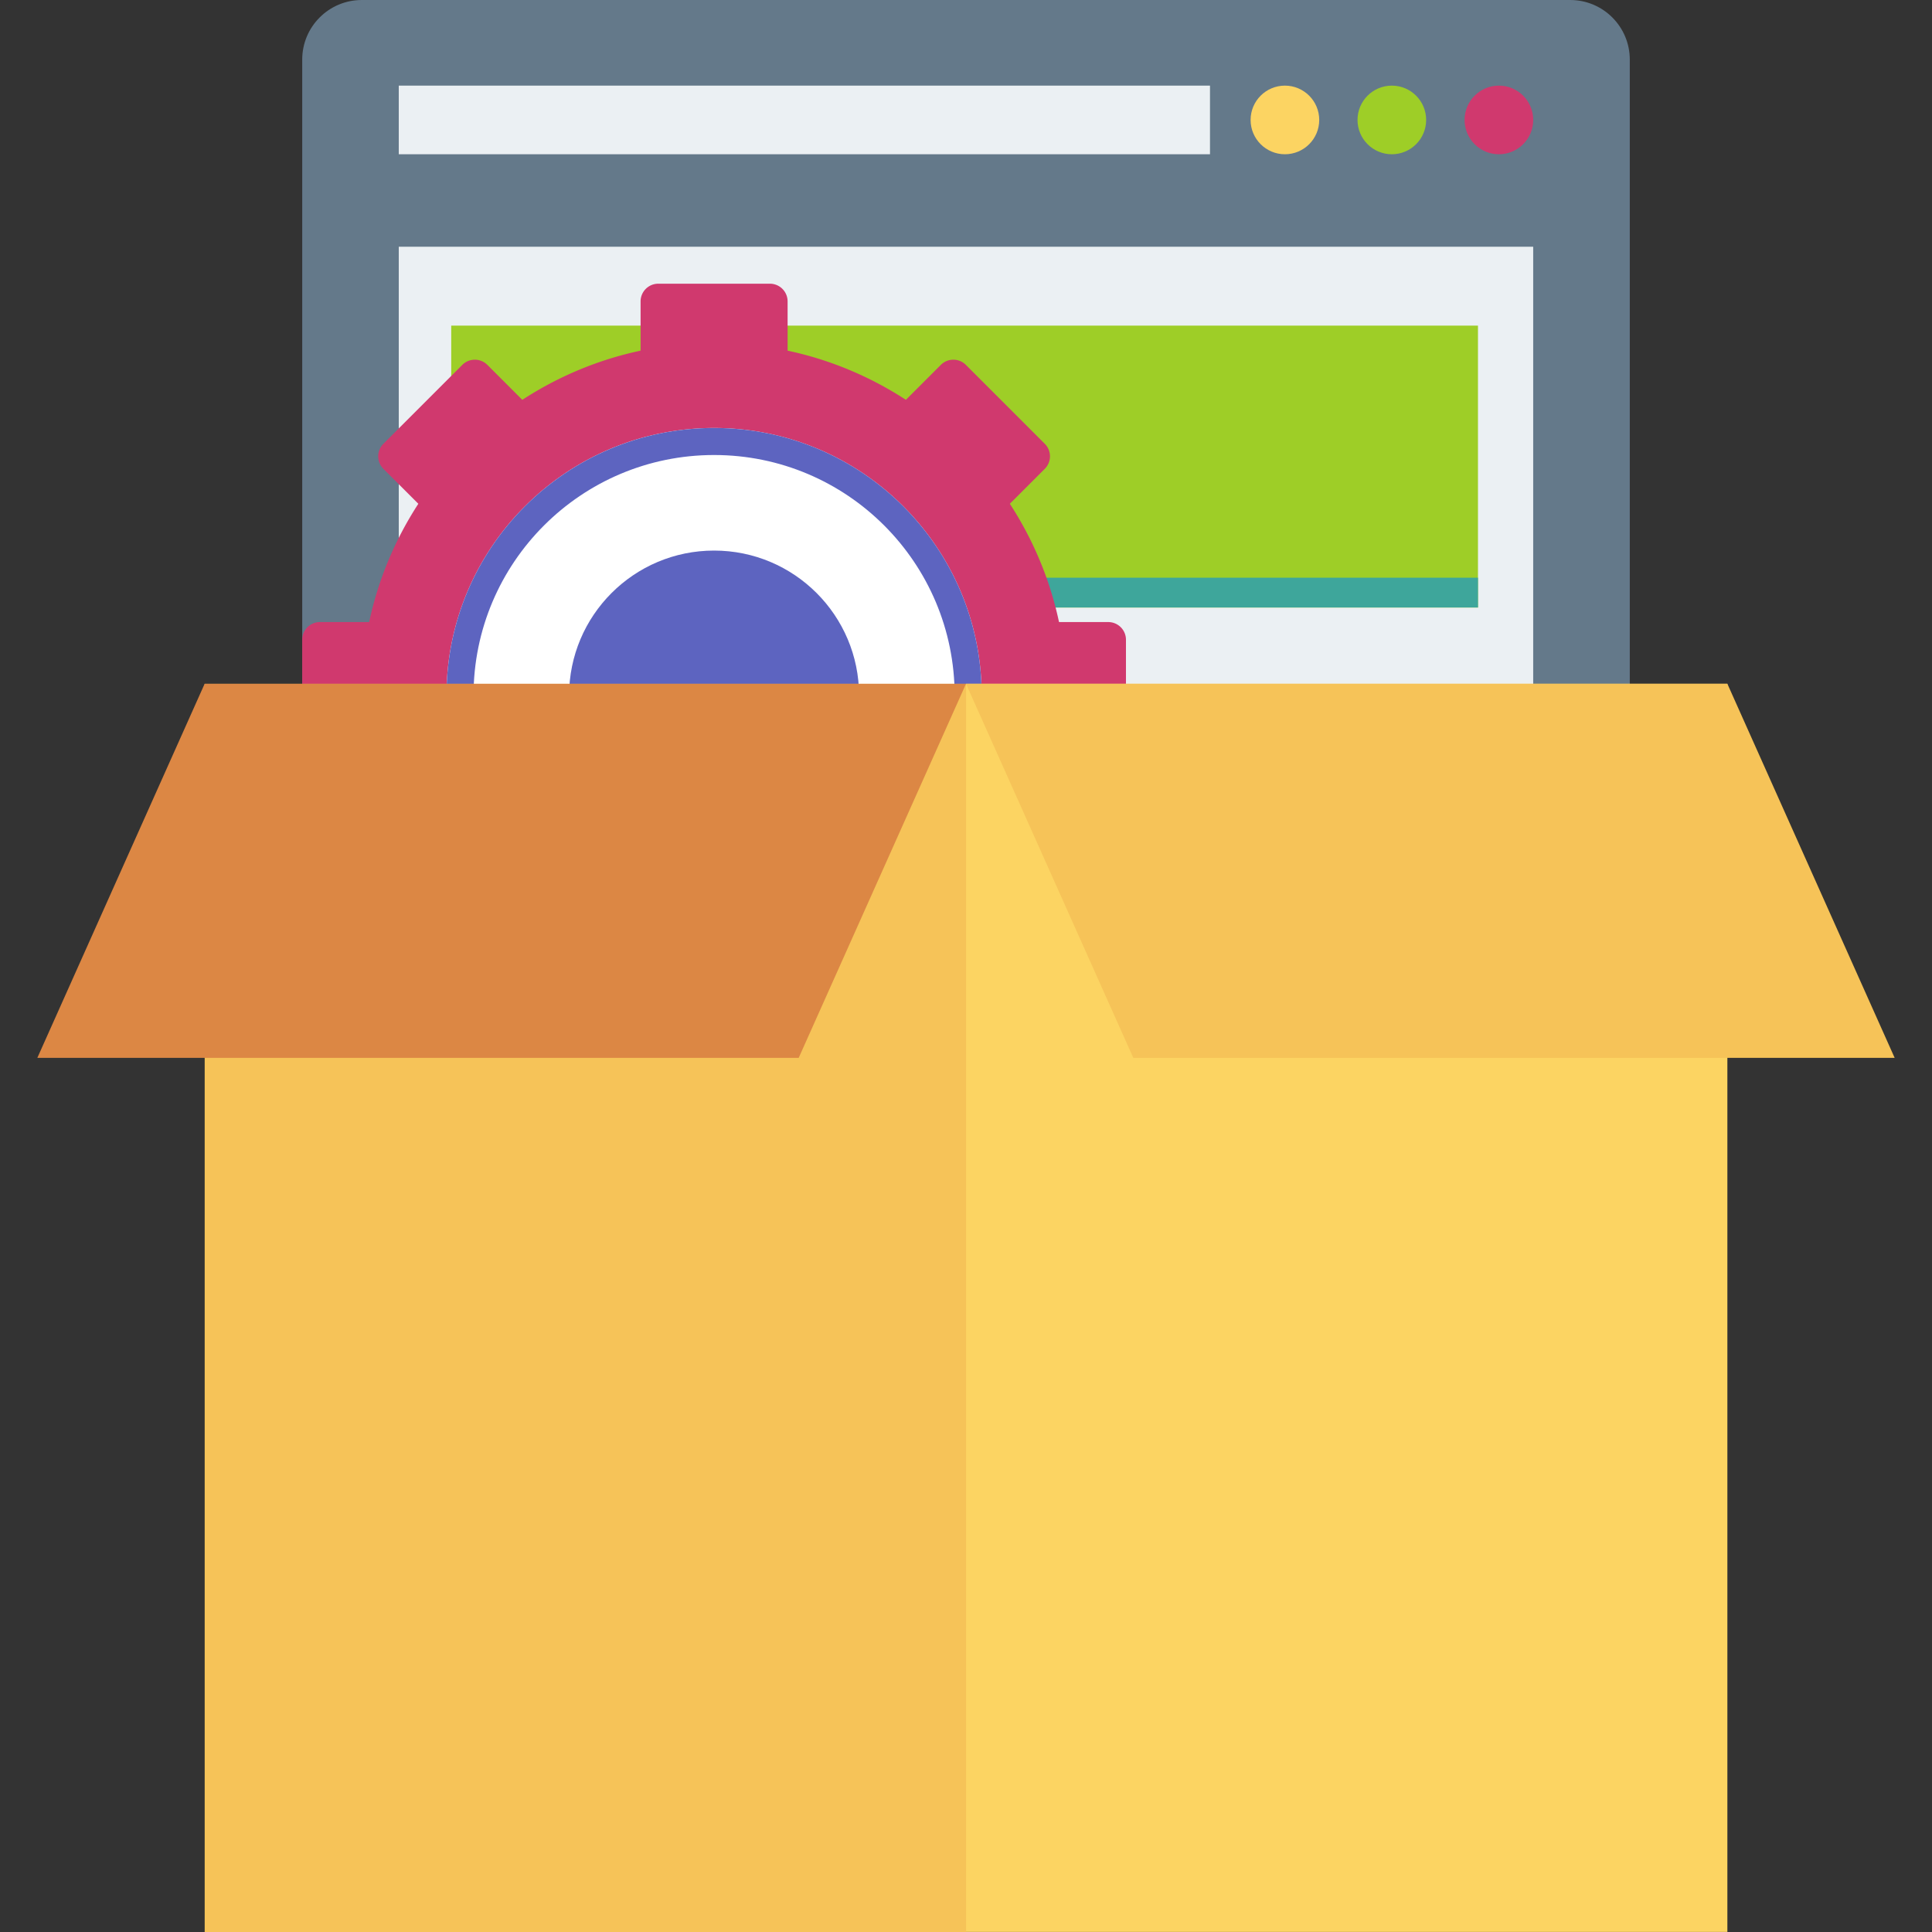 <svg xmlns="http://www.w3.org/2000/svg" version="1.1" xmlns:xlink="http://www.w3.org/1999/xlink" xmlns:svgjs="http://svgjs.com/svgjs" width="512" height="512" x="0" y="0" viewBox="0 0 491.53 491.53" style="enable-background:new 0 0 512 512" xml:space="preserve" class=""><rect x="0" y="0" width="491.53" height="491.53" fill="#333333" stroke="none"/><g><path d="M399.479 0H92.052c-8.375 0-15.164 6.789-15.164 15.164v307.428c0 8.374 6.788 15.163 15.164 15.163h307.427c8.374 0 15.164-6.789 15.164-15.163V15.164C414.642 6.789 407.852 0 399.479 0z" style="" fill="#64798a" data-original="#64798a" class=""></path><path d="M101.453 62.776h288.614V313.19H101.453zM101.453 21.786H307.84v17.459H101.453z" style="" fill="#ebf0f3" data-original="#ebf0f3" class=""></path><path d="M101.453 303.974h288.614v9.231H101.453z" style="" fill="#d5d6db" data-original="#d5d6db"></path><circle cx="326.902" cy="30.515" r="8.73" style="" fill="#fcd462" data-original="#fcd462" class=""></circle><circle cx="354.104" cy="30.515" r="8.73" style="" fill="#9ece27" data-original="#44c4a1" class=""></circle><circle cx="381.343" cy="30.515" r="8.73" style="" fill="#d0396e" data-original="#e56353" class=""></circle><path d="M114.796 82.842h261.222v71.731H114.796z" style="" fill="#9ece27" data-original="#44c4a1" class=""></path><path d="M114.796 146.975h261.222v7.578H114.796z" style="" fill="#3ea69b" data-original="#3ea69b" class=""></path><path d="M114.796 208.548h261.222v13.199H114.796zM114.796 240.23h261.222v13.199H114.796zM114.796 176.963h261.222v13.199H114.796zM114.796 271.923h167.608v13.199H114.796z" style="" fill="#e1e6e9" data-original="#e1e6e9"></path><circle cx="181.673" cy="172.083" r="80.763" style="" fill="#ffffff" data-original="#ffffff" class=""></circle><circle cx="181.673" cy="176.963" r="36.89" style="" fill="#5d64c0" data-original="#d15241" class=""></circle><path d="M281.962 158.263h-12.533c-2.313-10.903-6.63-21.05-12.508-30.095l8.89-8.891a4.502 4.502 0 0 0 0-6.368l-20.079-20.08a4.502 4.502 0 0 0-6.368 0l-8.891 8.892c-9.046-5.879-19.193-10.195-30.096-12.509V76.68a4.503 4.503 0 0 0-4.502-4.503h-28.397a4.503 4.503 0 0 0-4.503 4.503v12.532c-10.903 2.314-21.048 6.63-30.094 12.509l-8.893-8.892a4.503 4.503 0 0 0-6.369 0l-20.079 20.08a4.502 4.502 0 0 0 0 6.368l8.892 8.891c-5.879 9.046-10.195 19.193-12.509 30.095H81.39a4.503 4.503 0 0 0-4.502 4.503v28.397a4.503 4.503 0 0 0 4.502 4.503h12.532c2.314 10.902 6.629 21.049 12.509 30.094l-8.892 8.891a4.503 4.503 0 0 0 0 6.369l20.079 20.08a4.503 4.503 0 0 0 6.369 0l8.893-8.892c9.046 5.879 19.191 10.196 30.094 12.508v12.533a4.503 4.503 0 0 0 4.503 4.503h28.397a4.503 4.503 0 0 0 4.502-4.503v-12.533c10.903-2.312 21.05-6.629 30.096-12.508l8.891 8.892a4.502 4.502 0 0 0 6.368 0l20.079-20.08a4.503 4.503 0 0 0 0-6.369l-8.89-8.891c5.878-9.046 10.194-19.193 12.508-30.094h12.533a4.502 4.502 0 0 0 4.501-4.503v-28.397a4.5 4.5 0 0 0-4.5-4.503zm-100.286 86.782c-37.6 0-68.081-30.48-68.081-68.08s30.48-68.08 68.081-68.08c37.599 0 68.079 30.48 68.079 68.08s-30.48 68.08-68.079 68.08z" style="" fill="#d0396e" data-original="#e56353" class=""></path><path d="M181.676 108.885c-37.6 0-68.081 30.48-68.081 68.08s30.48 68.08 68.081 68.08c37.599 0 68.079-30.48 68.079-68.08s-30.48-68.08-68.079-68.08zm-.001 129.281c-33.801 0-61.202-27.401-61.202-61.202 0-33.8 27.401-61.201 61.202-61.201s61.203 27.401 61.203 61.201c.001 33.802-27.401 61.202-61.203 61.202z" style="" fill="#5d64c0" data-original="#d15241" class=""></path><path d="M245.765 173.967H439.47v317.542H245.765z" style="" fill="#fcd462" data-original="#fcd462" class=""></path><path d="M482.03 269.132H288.327l-42.562-95.165h193.704z" style="" fill="#f6c358" data-original="#f6c358" class=""></path><path d="M52.075 173.988H245.78V491.53H52.075z" style="" fill="#f6c358" data-original="#f6c358" class=""></path><path d="M9.5 269.132h193.703l42.562-95.165H52.062z" style="" fill="#dc8744" data-original="#dc8744" class=""></path></g></svg>